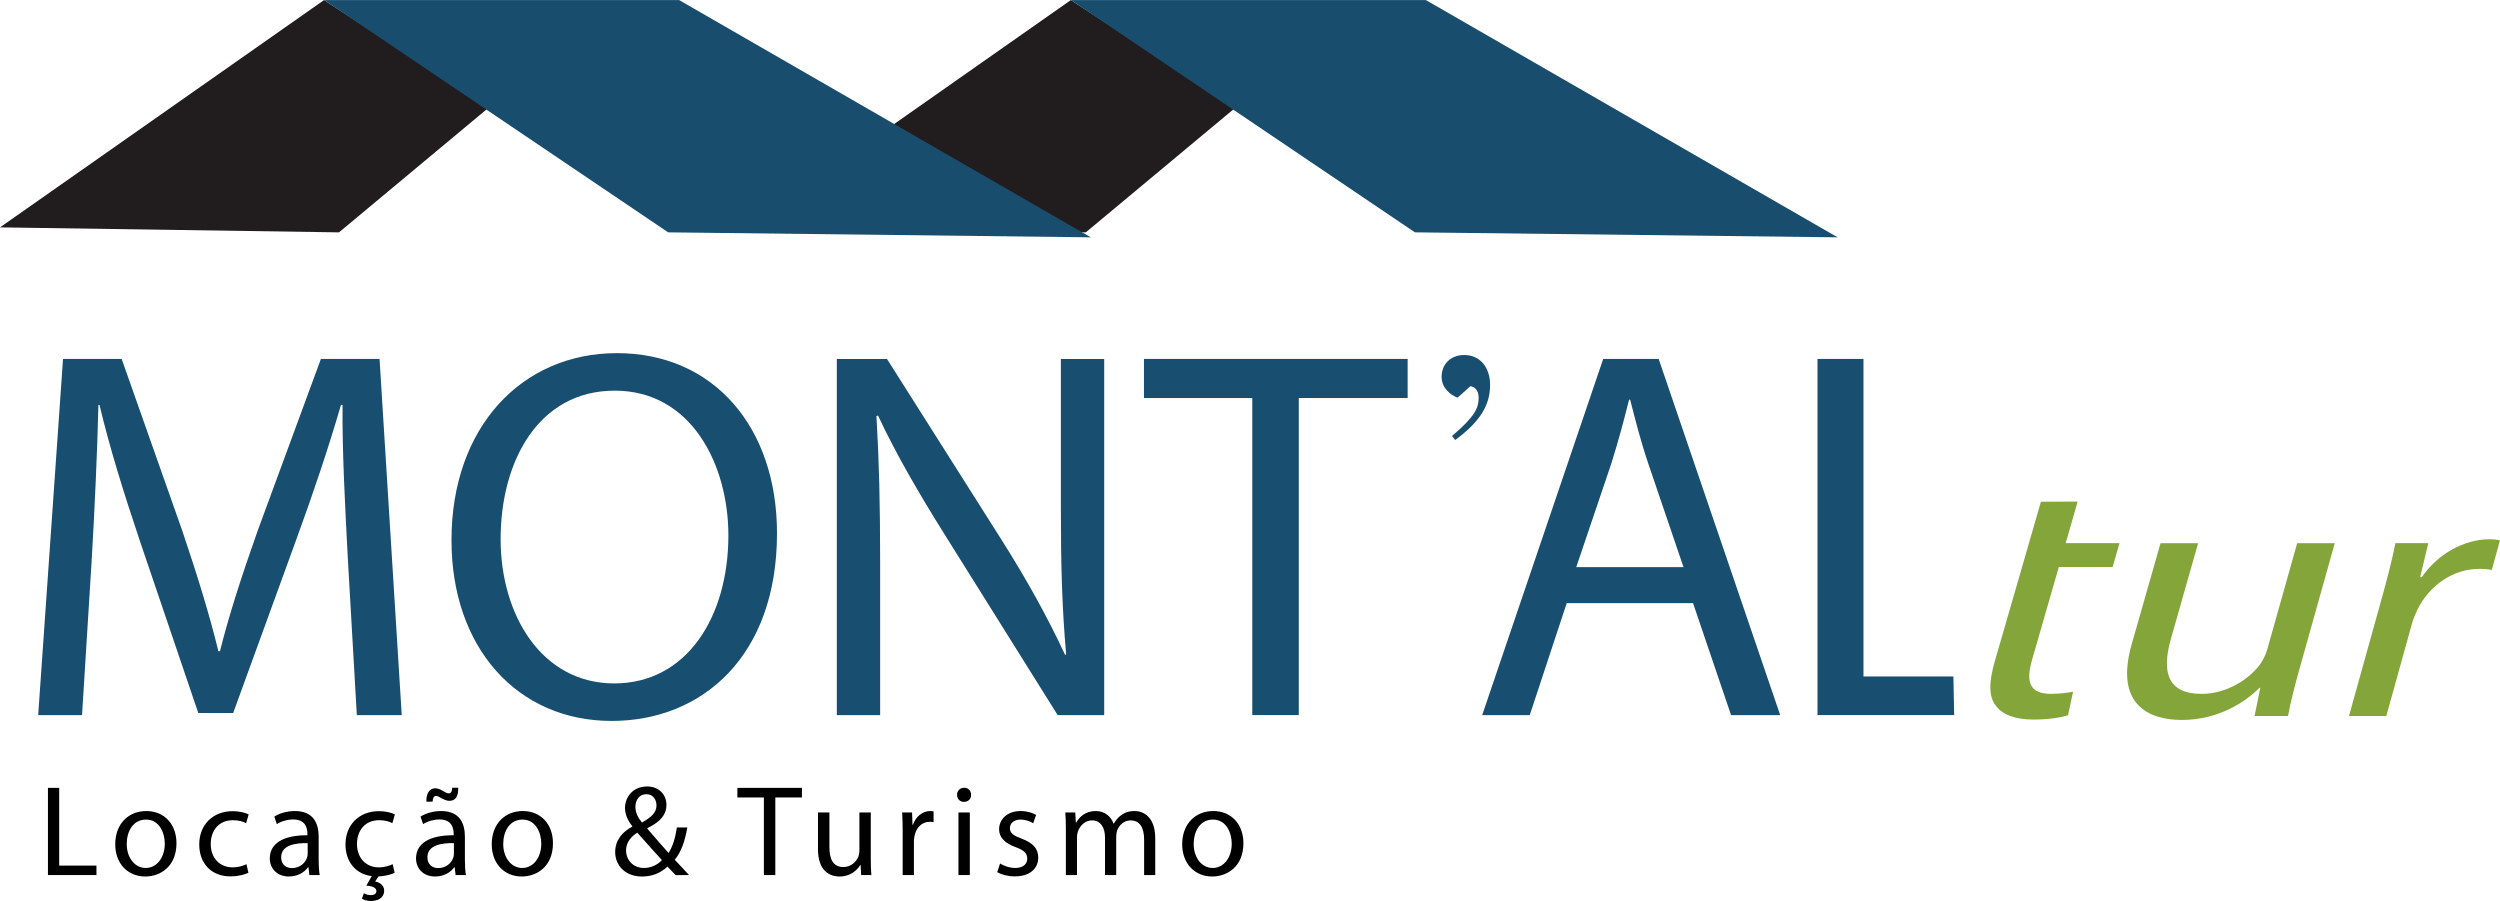 <svg xmlns="http://www.w3.org/2000/svg" xmlns:svg="http://www.w3.org/2000/svg" id="svg1" width="635.306" height="228.96" viewBox="0 0 635.306 228.96"><defs id="defs1"><clipPath clipPathUnits="userSpaceOnUse" id="clipPath2"><path d="M 0,281 H 611 V 0 H 0 Z" transform="translate(-142.695,-112.979)" id="path2"></path></clipPath><clipPath clipPathUnits="userSpaceOnUse" id="clipPath4"><path d="M 0,281 H 611 V 0 H 0 Z" transform="translate(-171.814,-116.706)" id="path4"></path></clipPath><clipPath clipPathUnits="userSpaceOnUse" id="clipPath6"><path d="M 0,281 H 611 V 0 H 0 Z" transform="translate(-235.89,-83.16)" id="path6"></path></clipPath><clipPath clipPathUnits="userSpaceOnUse" id="clipPath8"><path d="M 0,281 H 611 V 0 H 0 Z" transform="translate(-315.074,-143.603)" id="path8"></path></clipPath><clipPath clipPathUnits="userSpaceOnUse" id="clipPath10"><path d="M 0,281 H 611 V 0 H 0 Z" transform="translate(-397.264,-111.367)" id="path10"></path></clipPath><clipPath clipPathUnits="userSpaceOnUse" id="clipPath12"><path d="M 0,281 H 611 V 0 H 0 Z" transform="translate(-422.799,-151.059)" id="path12"></path></clipPath><clipPath clipPathUnits="userSpaceOnUse" id="clipPath14"><path d="M 0,281 H 611 V 0 H 0 Z" transform="translate(-353.14,-136.363)" id="path14"></path></clipPath><clipPath clipPathUnits="userSpaceOnUse" id="clipPath16"><path d="M 0,281 H 611 V 0 H 0 Z" transform="translate(-472.383,-123.867)" id="path16"></path></clipPath><clipPath clipPathUnits="userSpaceOnUse" id="clipPath18"><path d="M 0,281 H 611 V 0 H 0 Z" transform="translate(-514.666,-91.981)" id="path18"></path></clipPath><clipPath clipPathUnits="userSpaceOnUse" id="clipPath20"><path d="M 0,281 H 611 V 0 H 0 Z" transform="translate(-530.41,-105.665)" id="path20"></path></clipPath><clipPath clipPathUnits="userSpaceOnUse" id="clipPath23"><path d="M 0,281 H 611 V 0 H 0 Z" transform="translate(-76.399,-176.129)" id="path23"></path></clipPath><clipPath clipPathUnits="userSpaceOnUse" id="clipPath25"><path d="M 0,281 H 611 V 0 H 0 Z" transform="translate(-218.737,-176.131)" id="path25"></path></clipPath><clipPath clipPathUnits="userSpaceOnUse" id="clipPath27"><path d="M 0,281 H 611 V 0 H 0 Z" transform="translate(-346.071,-175.181)" id="path27"></path></clipPath><clipPath clipPathUnits="userSpaceOnUse" id="clipPath29"><path d="M 0,281 H 611 V 0 H 0 Z" transform="translate(-203.744,-175.181)" id="path29"></path></clipPath></defs><g id="layer-MC0" transform="translate(-101.866,-82.048)"><g id="g29"><path id="path1" d="M 0,0 C -0.503,9.469 -1.107,20.852 -1.007,29.315 H -1.309 C -3.626,21.356 -6.447,12.895 -9.872,3.526 L -21.86,-29.415 h -6.649 l -10.98,32.336 c -3.224,9.57 -5.944,18.334 -7.858,26.394 h -0.202 c -0.201,-8.463 -0.704,-19.846 -1.309,-30.02 l -1.814,-29.114 h -8.361 l 4.735,67.898 h 11.182 l 11.585,-32.84 c 2.82,-8.361 5.137,-15.816 6.85,-22.868 h 0.302 c 1.713,6.849 4.131,14.304 7.153,22.868 l 12.089,32.84 H 6.045 l 4.23,-67.898 H 1.713 Z" style="fill:#184f70;fill-opacity:1;fill-rule:nonzero;stroke:none" transform="matrix(1.333,0,0,-1.333,190.26,224.028)" clip-path="url(#clipPath2)"></path><path id="path3" d="m 0,0 c 0,-14.507 7.858,-27.502 21.659,-27.502 13.903,0 21.76,12.794 21.76,28.207 0,13.499 -7.052,27.604 -21.659,27.604 C 7.253,28.309 0,14.911 0,0 m 52.687,1.108 c 0,-23.371 -14.204,-35.762 -31.531,-35.762 -17.932,0 -30.525,13.903 -30.525,34.453 0,21.559 13.399,35.662 31.532,35.662 18.536,0 30.524,-14.206 30.524,-34.353" style="fill:#184f70;fill-opacity:1;fill-rule:nonzero;stroke:none" transform="matrix(1.333,0,0,-1.333,229.086,219.059)" clip-path="url(#clipPath4)"></path><path id="path5" d="M 0,0 V 67.898 H 9.571 L 31.33,33.546 c 5.037,-7.958 8.966,-15.112 12.19,-22.061 l 0.201,0.1 c -0.806,9.066 -1.007,17.326 -1.007,27.904 v 28.409 h 8.26 V 0 H 42.109 L 20.551,34.453 C 15.816,42.009 11.283,49.765 7.858,57.118 l -0.302,-0.1 C 8.06,48.456 8.26,40.296 8.26,29.012 V 0 Z" style="fill:#184f70;fill-opacity:1;fill-rule:nonzero;stroke:none" transform="matrix(1.333,0,0,-1.333,314.52,263.786)" clip-path="url(#clipPath6)"></path><path id="path7" d="M 0,0 H -20.651 V 7.455 H 29.617 V 0 H 8.865 V -60.443 H 0 Z" style="fill:#184f70;fill-opacity:1;fill-rule:nonzero;stroke:none" transform="matrix(1.333,0,0,-1.333,420.099,183.195)" clip-path="url(#clipPath8)"></path><path id="path9" d="m 0,0 -6.649,19.543 c -1.511,4.433 -2.519,8.463 -3.526,12.392 h -0.202 c -1.007,-4.03 -2.115,-8.16 -3.425,-12.29 L -20.45,0 Z m -22.263,-6.851 -7.052,-21.356 h -9.067 l 23.069,67.899 h 10.577 l 23.17,-67.899 H 9.066 L 1.813,-6.851 Z" style="fill:#184f70;fill-opacity:1;fill-rule:nonzero;stroke:none" transform="matrix(1.333,0,0,-1.333,529.685,226.177)" clip-path="url(#clipPath10)"></path><path id="path11" d="m 0,0 h 8.764 v -60.544 h 17.144 l 0.146,-7.354 H 0 Z" style="fill:#184f70;fill-opacity:1;fill-rule:nonzero;stroke:none" transform="matrix(1.333,0,0,-1.333,563.732,173.255)" clip-path="url(#clipPath12)"></path><path id="path13" d="m 0,0 c 4.47,3.809 5.079,5.385 5.079,7.315 0,1.524 -0.863,2.082 -1.574,2.184 L 1.066,7.315 c -1.32,0.458 -3.047,1.829 -3.047,3.961 0,2.438 1.727,4.165 4.317,4.165 3.15,0 4.927,-2.538 4.927,-5.689 0,-3.961 -1.98,-7.059 -6.654,-10.513 z" style="fill:#184f70;fill-opacity:1;fill-rule:nonzero;stroke:none" transform="matrix(1.333,0,0,-1.333,470.853,192.849)" clip-path="url(#clipPath14)"></path><path id="path15" d="M 0,0 -2.282,-7.922 H 7.974 L 6.667,-12.483 H -3.596 l -5.12,-17.769 c -1.176,-4.084 -0.454,-6.399 3.552,-6.399 1.88,0 3.329,0.204 4.287,0.409 l -0.962,-4.494 c -1.527,-0.477 -3.834,-0.817 -6.616,-0.817 -3.354,0 -5.798,0.886 -7.044,2.52 -1.533,1.769 -1.422,4.697 -0.3,8.577 l 5.197,17.973 1.319,4.561 2.283,7.897 z" style="fill:#83a539;fill-opacity:1;fill-rule:nonzero;stroke:none" transform="matrix(1.333,0,0,-1.333,629.845,209.511)" clip-path="url(#clipPath16)"></path><path id="path17" d="m 0,0 c -0.955,-3.404 -1.712,-6.399 -2.192,-8.987 h -6.381 l 1.104,5.379 h -0.164 c -2.627,-2.656 -7.778,-6.128 -14.814,-6.128 -6.218,0 -12.847,2.859 -9.544,14.434 l 5.498,19.265 h 7.163 L -24.517,5.718 c -1.781,-6.263 -0.691,-10.483 5.849,-10.483 4.824,0 8.962,2.791 11.017,5.445 0.658,0.886 1.209,1.974 1.516,3.064 l 5.69,20.219 h 7.164 z" style="fill:#83a539;fill-opacity:1;fill-rule:nonzero;stroke:none" transform="matrix(1.333,0,0,-1.333,686.222,252.025)" clip-path="url(#clipPath18)"></path><path id="path19" d="M 0,0 C 1.081,3.881 1.929,7.216 2.538,10.28 H 8.805 L 7.255,3.813 h 0.326 c 3.018,4.425 8.106,7.216 12.91,7.216 0.812,0 1.363,-0.068 1.978,-0.204 L 20.911,5.174 C 20.215,5.311 19.501,5.379 18.524,5.379 13.473,5.379 9,2.179 6.776,-2.315 6.386,-3.132 5.959,-4.084 5.676,-5.106 L 0.802,-22.67 h -7.117 z" style="fill:#83a539;fill-opacity:1;fill-rule:nonzero;stroke:none" transform="matrix(1.333,0,0,-1.333,707.213,233.781)" clip-path="url(#clipPath20)"></path><path id="path21" d="M 1.875,9.65625e-4 H 11.121 V -1.804 H 4.02 V -16.628 H 1.875 Z M 20.622,-12.21 c -3.305,0 -5.918,2.344 -5.918,6.34 0,3.773 2.496,6.141 5.719,6.141 2.895,0 5.953,-1.922 5.953,-6.34 0,-3.645 -2.32,-6.141 -5.754,-6.141 z m -0.047,1.629 c 2.566,0 3.574,2.566 3.574,4.582 0,2.695 -1.547,4.641 -3.621,4.641 -2.121,0 -3.633,-1.969 -3.633,-4.582 0,-2.273 1.113,-4.641 3.68,-4.641 z m 19.143,8.508 c -0.609,0.27 -1.43,0.598 -2.66,0.598 -2.367,0 -4.148,-1.711 -4.148,-4.465 0,-2.496 1.488,-4.523 4.219,-4.523 1.184,0 2.004,0.281 2.52,0.574 l 0.492,-1.676 c -0.586,-0.305 -1.723,-0.621 -3.012,-0.621 -3.891,0 -6.41,2.66 -6.41,6.34 0,3.656 2.344,6.094 5.941,6.094 1.605,0 2.859,-0.398 3.434,-0.691 z M 53.684,9.65625e-4 C 53.543,-0.808 53.484,-1.827 53.484,-2.858 v -4.465 c 0,-2.391 -0.879,-4.887 -4.535,-4.887 -1.5,0 -2.93,0.422 -3.926,1.066 l 0.492,1.43 c 0.844,-0.551 2.004,-0.891 3.117,-0.891 2.438,0 2.707,1.77 2.707,2.766 v 0.246 c -4.605,-0.023 -7.172,1.547 -7.172,4.441 0,1.723 1.23,3.422 3.645,3.422 1.699,0 2.988,-0.832 3.656,-1.77 h 0.07 L 51.715,9.65625e-4 Z M 51.387,-4.019 c 0,0.223 -0.047,0.469 -0.117,0.691 -0.352,1.008 -1.336,1.992 -2.883,1.992 -1.113,0 -2.051,-0.668 -2.051,-2.062 0,-2.32 2.684,-2.742 5.051,-2.695 z m 16.21,1.945 c -0.609,0.27 -1.43,0.598 -2.66,0.598 -2.367,0 -4.148,-1.711 -4.148,-4.465 0,-2.496 1.488,-4.523 4.219,-4.523 1.184,0 2.004,0.281 2.52,0.574 l 0.492,-1.676 c -0.586,-0.305 -1.723,-0.621 -3.012,-0.621 -3.891,0 -6.41,2.66 -6.41,6.34 0,3.328 1.945,5.648 5.004,6.047 l -1.031,1.805 c 1.16,0.094 1.898,0.387 1.922,1.031 0,0.586 -0.516,0.785 -1.055,0.785 -0.445,0 -0.938,-0.117 -1.336,-0.363 l -0.375,1.055 c 0.422,0.246 1.066,0.422 1.676,0.422 1.359,0 2.566,-0.539 2.566,-2.004 0,-0.926 -0.809,-1.57 -1.723,-1.699 l 0.645,-0.984 c 1.43,-0.047 2.566,-0.422 3.082,-0.691 z M 81.562,9.65625e-4 C 81.422,-0.808 81.363,-1.827 81.363,-2.858 v -4.465 c 0,-2.391 -0.879,-4.887 -4.535,-4.887 -1.5,0 -2.93,0.422 -3.926,1.066 l 0.492,1.43 c 0.844,-0.551 2.004,-0.891 3.117,-0.891 2.438,0 2.707,1.77 2.707,2.766 v 0.246 c -4.605,-0.023 -7.172,1.547 -7.172,4.441 0,1.723 1.23,3.422 3.645,3.422 1.699,0 2.988,-0.832 3.656,-1.77 h 0.07 L 79.594,9.65625e-4 Z M 79.266,-4.019 c 0,0.223 -0.047,0.469 -0.117,0.691 -0.352,1.008 -1.336,1.992 -2.883,1.992 -1.113,0 -2.051,-0.668 -2.051,-2.062 0,-2.32 2.684,-2.742 5.051,-2.695 z m -4.066,-9.973 c 0.047,-0.68 0.246,-1.102 0.645,-1.102 0.293,0 0.562,0.141 1.055,0.445 0.527,0.27 0.996,0.492 1.512,0.492 1.16,0 1.723,-0.844 1.676,-2.496 h -1.137 c -0.07,0.844 -0.293,1.066 -0.691,1.066 -0.293,0 -0.645,-0.199 -1.031,-0.422 -0.574,-0.328 -0.984,-0.539 -1.535,-0.539 -1.055,0 -1.723,0.961 -1.676,2.555 z m 17.197,1.781 c -3.305,0 -5.918,2.344 -5.918,6.34 0,3.773 2.496,6.141 5.719,6.141 2.895,0 5.953,-1.922 5.953,-6.34 0,-3.645 -2.32,-6.141 -5.754,-6.141 z m -0.047,1.629 c 2.566,0 3.574,2.566 3.574,4.582 0,2.695 -1.547,4.641 -3.621,4.641 -2.121,0 -3.633,-1.969 -3.633,-4.582 0,-2.273 1.113,-4.641 3.68,-4.641 z M 124.099,9.65625e-4 C 123.114,-1.065 122.247,-2.003 121.368,-2.929 c 1.23,-1.465 1.945,-3.539 2.391,-6.152 h -1.98 c -0.316,2.098 -0.832,3.703 -1.594,4.863 -1.066,-1.184 -2.648,-3.012 -4.055,-4.641 v -0.07 c 2.648,-1.312 3.656,-2.684 3.656,-4.441 0,-2.145 -1.605,-3.527 -3.68,-3.527 -2.766,0 -4.219,2.074 -4.219,4.102 0,1.184 0.516,2.391 1.383,3.469 v 0.082 c -1.898,1.031 -3.258,2.59 -3.258,4.852 0,2.496 1.875,4.664 5.109,4.664 1.828,0 3.434,-0.562 4.863,-1.898 0.633,0.691 1.078,1.16 1.547,1.629 z M 115.497,-1.358 c -2.004,0 -3.41,-1.453 -3.41,-3.352 0,-1.758 1.254,-2.812 2.145,-3.375 1.852,2.121 3.703,4.137 4.688,5.227 -0.785,0.855 -1.992,1.5 -3.422,1.5 z m 0.469,-14.062 c 1.348,0 1.922,1.137 1.922,2.156 0,1.395 -1.09,2.285 -2.766,3.246 -0.715,-0.879 -1.254,-1.793 -1.254,-2.977 0,-1.289 0.715,-2.426 2.098,-2.426 z M 138.36,9.65625e-4 h 2.18 V -14.8 h 5.074 v -1.828 h -12.305 v 1.828 h 5.051 z M 158.739,-11.94 h -2.168 v 7.324 c 0,0.398 -0.07,0.797 -0.199,1.113 -0.398,0.961 -1.406,1.969 -2.859,1.969 -1.969,0 -2.66,-1.523 -2.66,-3.797 v -6.609 h -2.18 v 6.984 c 0,4.195 2.25,5.227 4.125,5.227 2.121,0 3.375,-1.254 3.949,-2.215 h 0.047 l 0.117,1.945 h 1.934 c -0.082,-0.937 -0.105,-2.027 -0.105,-3.258 z m 6.079,11.941 h 2.145 V -6.362 c 0,-0.375 0.047,-0.715 0.094,-1.008 0.293,-1.629 1.383,-2.789 2.918,-2.789 0.293,0 0.516,0.023 0.738,0.07 v -2.051 c -0.199,-0.047 -0.375,-0.07 -0.621,-0.07 -1.453,0 -2.766,1.008 -3.305,2.613 h -0.094 l -0.082,-2.344 h -1.898 c 0.082,1.113 0.105,2.32 0.105,3.727 z m 12.803,0 V -11.94 h -2.168 V 9.65625e-4 Z M 176.531,-16.651 c -0.785,0 -1.348,0.598 -1.348,1.359 0,0.738 0.539,1.336 1.301,1.336 0.867,0 1.406,-0.598 1.383,-1.336 0,-0.762 -0.516,-1.359 -1.336,-1.359 z m 6.316,16.09 c 0.844,0.492 2.051,0.809 3.352,0.809 2.836,0 4.465,-1.477 4.465,-3.574 0,-1.781 -1.055,-2.812 -3.129,-3.609 -1.559,-0.586 -2.273,-1.031 -2.273,-2.016 0,-0.891 0.715,-1.629 2.004,-1.629 1.113,0 1.969,0.398 2.438,0.691 l 0.551,-1.582 c -0.668,-0.398 -1.734,-0.738 -2.941,-0.738 -2.566,0 -4.113,1.582 -4.113,3.504 0,1.43 1.008,2.613 3.152,3.375 1.605,0.598 2.215,1.16 2.215,2.203 0,0.984 -0.738,1.77 -2.309,1.77 -1.09,0 -2.227,-0.445 -2.871,-0.855 z m 13.084,0.562 h 2.121 V -7.206 c 0,-0.363 0.047,-0.738 0.164,-1.055 0.352,-1.09 1.336,-2.168 2.695,-2.168 1.652,0 2.484,1.371 2.484,3.281 V 9.65625e-4 h 2.133 V -7.37 c 0,-0.398 0.07,-0.797 0.164,-1.09 0.375,-1.066 1.336,-1.969 2.566,-1.969 1.758,0 2.59,1.371 2.59,3.668 V 9.65625e-4 h 2.121 V -7.03 c 0,-4.148 -2.344,-5.18 -3.914,-5.18 -1.137,0 -1.934,0.293 -2.648,0.844 -0.492,0.363 -0.961,0.879 -1.324,1.547 h -0.059 c -0.516,-1.406 -1.746,-2.391 -3.375,-2.391 -1.969,0 -3.082,1.066 -3.75,2.191 h -0.07 l -0.105,-1.922 h -1.898 c 0.082,0.984 0.105,2.004 0.105,3.234 z M 224.024,-12.21 c -3.305,0 -5.918,2.344 -5.918,6.34 0,3.773 2.496,6.141 5.719,6.141 2.895,0 5.953,-1.922 5.953,-6.34 0,-3.645 -2.32,-6.141 -5.754,-6.141 z m -0.047,1.629 c 2.566,0 3.574,2.566 3.574,4.582 0,2.695 -1.547,4.641 -3.621,4.641 -2.121,0 -3.633,-1.969 -3.633,-4.582 0,-2.273 1.113,-4.641 3.68,-4.641 z m 0,0" style="fill:#000000;fill-opacity:1;fill-rule:nonzero;stroke:none" aria-label="Loca&#xE7;&#xE3;o &amp; Turismo" transform="matrix(1.333,0,0,1.333,111.551,304.428)"></path><path id="path22" d="M 0,0 61.777,43.333 93.136,22.807 64.628,-0.95 Z" style="fill:#211c1d;fill-opacity:1;fill-rule:nonzero;stroke:none" transform="matrix(1.333,0,0,-1.333,101.866,139.828)" clip-path="url(#clipPath23)"></path><path id="path24" d="M 0,0 61.777,43.333 93.136,22.807 64.628,-0.95 Z" style="fill:#211c1d;fill-opacity:1;fill-rule:nonzero;stroke:none" transform="matrix(1.333,0,0,-1.333,291.649,139.825)" clip-path="url(#clipPath25)"></path><path id="path26" d="M 0,0 -65.569,44.283 H 2.091 L 80.584,-0.95 Z" style="fill:#194d6e;fill-opacity:1;fill-rule:nonzero;stroke:none" transform="matrix(1.333,0,0,-1.333,461.428,141.093)" clip-path="url(#clipPath27)"></path><path id="path28" d="M 0,0 -65.569,44.283 H 2.091 L 80.584,-0.95 Z" style="fill:#194d6e;fill-opacity:1;fill-rule:nonzero;stroke:none" transform="matrix(1.333,0,0,-1.333,271.659,141.093)" clip-path="url(#clipPath29)"></path></g></g></svg>